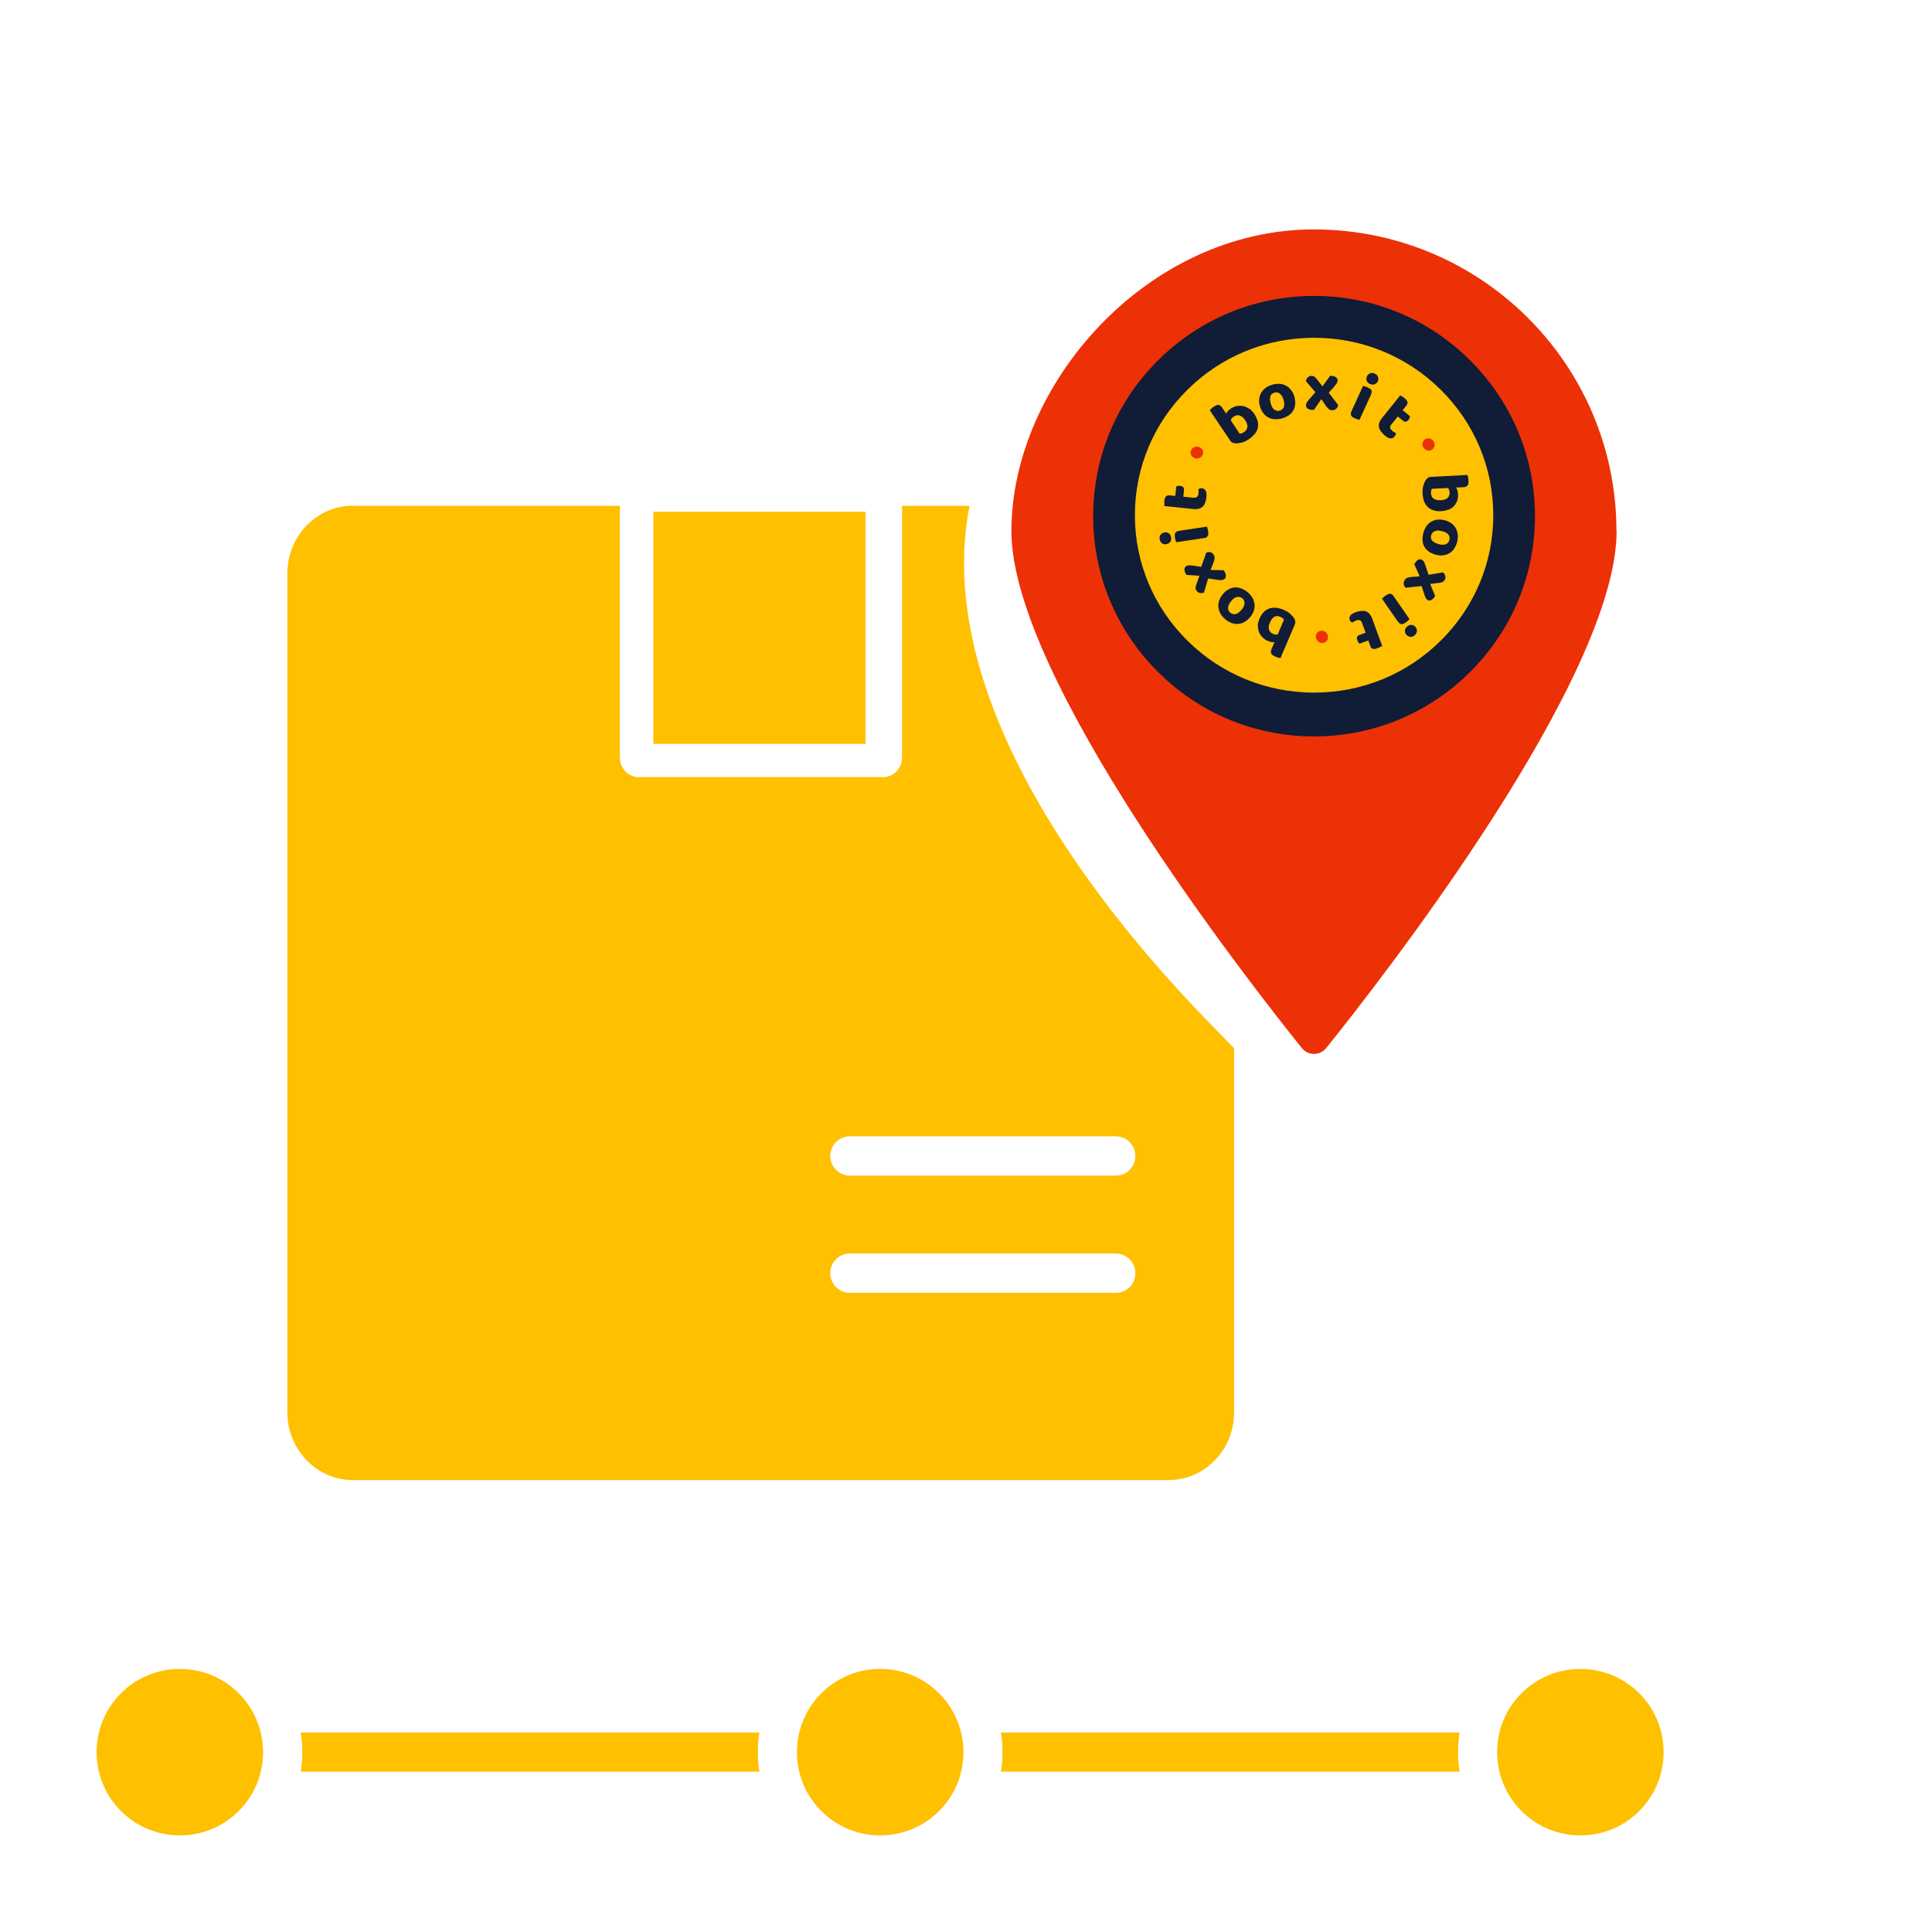 <?xml version="1.0" encoding="UTF-8"?>
<svg id="Layer_1" xmlns="http://www.w3.org/2000/svg" version="1.1" viewBox="0 0 1200 1200">
  <!-- Generator: Adobe Illustrator 29.0.0, SVG Export Plug-In . SVG Version: 2.1.0 Build 186)  -->
  <defs>
    <style>
      .st0 {
        fill: #ed3106;
      }

      .st1 {
        fill-rule: evenodd;
      }

      .st1, .st2 {
        fill: #ffc000;
      }

      .st3 {
        fill: #111c37;
      }
    </style>
  </defs>
  <path class="st1" d="M981.6,1036.6c28.6,0,51.7,23.1,51.7,51.7s-23.1,51.7-51.7,51.7-51.7-23.1-51.7-51.7,23.1-51.7,51.7-51.7ZM219.2,314.1c-22.4,0-40.7,18.8-40.7,41.9v521.4c0,23,18.3,41.9,40.7,41.9h506.6c22.4,0,40.7-18.8,40.7-41.9v-226.3l-16.7-17.2c-74.3-76.5-170.3-203.8-147.6-319.7h-41.9v156.3c0,6.7-5.3,12.2-11.8,12.2h-151.7c-6.5,0-11.8-5.4-11.8-12.2v-156.3h-165.7ZM693,705.8c6.7,0,12.2,5.4,12.2,12.2s-5.4,12.2-12.2,12.2h-165.1c-6.7,0-12.2-5.4-12.2-12.2s5.4-12.2,12.2-12.2h165.1ZM693,778.6c6.7,0,12.2,5.4,12.2,12.2s-5.4,12.2-12.2,12.2h-165.1c-6.7,0-12.2-5.4-12.2-12.2s5.4-12.2,12.2-12.2h165.1ZM405.8,317.9h131.8v144.1h-131.8v-144.1ZM621.7,1076.1h284.9c-1.3,8-1.3,16.3,0,24.3h-284.9c1.3-8,1.3-16.3,0-24.3ZM186.8,1076.1h284.9c-1.3,8-1.3,16.3,0,24.3H186.8c1.3-8,1.3-16.3,0-24.3ZM111.7,1036.6c28.6,0,51.7,23.1,51.7,51.7s-23.1,51.7-51.7,51.7-51.7-23.1-51.7-51.7,23.1-51.7,51.7-51.7ZM546.7,1036.6c28.6,0,51.7,23.1,51.7,51.7s-23.1,51.7-51.7,51.7-51.7-23.1-51.7-51.7,23.1-51.7,51.7-51.7Z"/>
  <g>
    <path class="st0" d="M1004.1,329.9c0,91-145.3,277.5-180.4,321.1-3.9,4.8-11.2,4.8-15.1,0-35-43.6-180.4-230.1-180.4-321.1s84.1-187.4,187.9-187.4,187.9,83.9,187.9,187.4Z"/>
    <path class="st3" d="M816.2,457.4c-36.6,0-71.1-14.2-97-40.1-25.9-25.8-40.2-60.2-40.2-96.7s14.3-70.9,40.2-96.7c25.9-25.8,60.3-40.1,97-40.1s71.1,14.2,97,40.1c25.9,25.8,40.2,60.2,40.2,96.7s-14.3,70.9-40.2,96.7c-25.9,25.8-60.3,40.1-97,40.1Z"/>
    <path class="st2" d="M816.2,430.2c-29.7,0-57.7-11.5-78.7-32.3-21-20.8-32.6-48.5-32.6-77.9s11.6-57.1,32.6-77.9c21-20.8,49-32.3,78.7-32.3s57.7,11.5,78.7,32.3c21,20.8,32.6,48.5,32.6,77.9s-11.6,57.1-32.6,77.9c-21,20.8-49,32.3-78.7,32.3Z"/>
    <ellipse class="st0" cx="743.4" cy="281.1" rx="3.9" ry="3.7"/>
    <g>
      <g>
        <path class="st3" d="M775.7,253.8c-1.1-.8-2.4-1.3-3.7-1.6-1.3-.2-2.5-.2-3.8,0-1.3.3-2.5.8-3.6,1.5-.6.4-1.1.8-1.6,1.3-.5.4-.8.9-1.2,1.5l-.2.4-2.7-4c-.4-.6-.9-.9-1.2-1.1s-.8-.3-1.1-.3c-.4,0-.8,0-1.2.3-.5.2-1,.5-1.5.8-.6.4-1.1.8-1.6,1.3l-.9.9,12.8,19c.7,1.1,1.9,1.5,3.4,1.6,1.1,0,2.4-.2,3.7-.5s2.8-1.1,4.4-2.1,2.6-2.1,3.6-3.2,1.5-2.4,1.9-3.7c.3-1.3.3-2.7,0-4.1-.3-1.4-1-2.9-2-4.5s-2.1-2.6-3.3-3.5ZM774.7,265.3c-.1,1.3-.8,2.3-2,3.1-.5.3-1,.6-1.6.8-.5.1-.8.1-1.2.1h0c0-.1-5.5-8.3-5.5-8.3h0c.3-.6.5-.9.8-1.3.3-.4.7-.7,1.2-1,1.1-.8,2.3-1,3.6-.6s2.3,1.3,3.4,2.9,1.5,3,1.4,4.2h0Z"/>
        <path class="st3" d="M801.7,242c-.9-1.1-1.9-2-3.2-2.6-1.2-.6-2.6-1-4-1-1.4,0-3,.1-4.5.6-1.6.5-3,1.2-4.1,2.1-1.1.8-2,1.9-2.7,3.1-.6,1.2-1,2.6-1.1,3.9-.1,1.4,0,3,.6,4.6.5,1.6,1.2,3,2.1,4.1.9,1.1,1.9,2,3.2,2.6,1.2.6,2.6,1,4,1,1.4,0,3-.1,4.6-.6s3-1.2,4.1-2c2.3-1.6,3.6-4.2,3.8-7,0-1.5-.1-3-.6-4.7-.4-1.5-1.2-2.8-2.1-4ZM797.6,252.5c-.4,1.2-1.2,2-2.5,2.5s-2.4.2-3.5-.5-1.8-2-2.3-3.8-.6-3.2-.3-4.4,1.2-2,2.5-2.4,2.4-.2,3.4.6,1.8,2,2.3,3.7c.5,1.7.6,3.2.3,4.4h0Z"/>
        <path class="st3" d="M831.1,251.7c-.2.9-.5,1.7-1.2,2.2-.6.6-1.5.9-2.4.9-1,0-1.8-.3-2.4-.9-.7-.7-1.3-1.4-1.8-2.2l-2.6-3.8-4.6,6.7h-.3s-.4,0-.4,0c-1.4,0-2.5-.3-3.2-.8s-1-1.2-1-2c0-.6.1-1.2.4-1.7.3-.5.9-1.2,1.7-2.2l3.7-4.3-5.9-6.9c.2-.9.6-1.7,1.2-2.3s1.4-.9,2.3-.9,1.5.2,2,.6c.6.6,1.2,1.2,1.7,1.9l3.1,4,4.8-6.6c1.4,0,2.6.3,3.4.8s1.2,1.2,1.2,2c0,.3,0,.6-.1.9-.1.3-.2.6-.4.9-.2.3-.4.7-.8,1.1l-1.1,1.4-3.1,3.4,5.8,7.6Z"/>
        <g>
          <path class="st3" d="M851.6,245l-7.2,15.8c-.5-.2-.6-.2-1.1-.3-1.1-.3-2.2-.8-3.2-1.4-.3-.2-.6-.5-.8-.9-.2-.3-.3-.7-.3-1.1,0-.6.2-1.1.4-1.6l7.2-15.8c.4.1.7.2,1.1.3,1.2.3,2.4.9,3.2,1.4.4.2.6.5.9.9.2.3.3.7.2,1.1,0,.4-.2.9-.5,1.6Z"/>
          <path class="st3" d="M855.8,236.8c-.4.9-1.1,1.5-2,1.9-.9.3-1.8.3-2.9-.2s-1.7-1.1-2-2-.3-1.8.1-2.7,1.1-1.5,2-1.9,1.8-.3,2.9.2,1.7,1.1,2,2c.3.9.3,1.8-.1,2.7Z"/>
        </g>
        <path class="st3" d="M866.8,270c-.1.4-.3.8-.6,1.1-.6.8-1.4,1.2-2.4,1.2s-2.3-.6-3.8-1.9-3.2-3.3-3.5-5,.2-3.6,1.7-5.5l11.5-14.3s.7.4,1.1.6c.6.3,1.1.7,1.6,1.1.9.8,1.6,1.5,1.8,2.3s0,1.5-.9,2.6l-2.1,2.6,4.6,3.7c-.2.4-.1.5-.2.9-.2.5-.4.9-.7,1.3-.6.7-1.2,1.2-1.7,1.2-.6,0-1.2,0-1.6-.5l-3.4-2.7-4.2,5.2c-.6.7-.7,1.4-.5,2s.7,1.2,1.4,1.8c.6.5,1.4.9,2.1,1.3,0,.3,0,.6-.1.9Z"/>
      </g>
      <g>
        <path class="st3" d="M899.9,316.5c1.2-.5,2.4-1.3,3.3-2.3.9-1,1.5-2.1,1.9-3.3.4-1.2.6-2.6.5-3.9,0-.7-.1-1.4-.3-2.1-.1-.6-.4-1.1-.7-1.8l-.2-.3,4.8-.2c.7,0,1.2-.3,1.6-.5s.7-.5.9-.8c.2-.4.4-.8.4-1.2,0-.6,0-1.1,0-1.7,0-.7-.1-1.4-.3-2.1l-.3-1.3-22.9,1.2c-1.3,0-2.3.9-3.1,2.1-.6.9-1.1,2.2-1.5,3.5s-.5,3-.4,4.8.4,3.3.9,4.7,1.3,2.6,2.2,3.5c1,1,2.2,1.7,3.5,2.1,1.4.5,3,.7,4.8.6s3.3-.4,4.7-1ZM890.5,309.8c-1-.8-1.6-1.9-1.7-3.3,0-.6,0-1.2.1-1.8.1-.5.3-.7.5-1.1h.1s9.9-.5,9.9-.5h.1c.3.5.5.9.6,1.3.2.5.2,1,.3,1.5,0,1.4-.4,2.5-1.3,3.4s-2.4,1.3-4.3,1.4-3.3-.3-4.3-1h0Z"/>
        <path class="st3" d="M896.6,344.9c1.4-.2,2.7-.7,3.8-1.4,1.2-.7,2.2-1.7,2.9-2.9.8-1.2,1.4-2.6,1.8-4.2.4-1.6.5-3.2.3-4.6-.2-1.4-.6-2.7-1.3-3.9-.7-1.2-1.7-2.2-2.8-3-1.2-.8-2.6-1.5-4.2-1.8-1.6-.4-3.2-.5-4.6-.3-1.4.2-2.7.7-3.8,1.4-1.2.7-2.1,1.7-2.9,2.9-.8,1.2-1.4,2.6-1.8,4.2s-.5,3.2-.4,4.6c.2,2.8,1.7,5.3,4,6.8,1.2.8,2.7,1.5,4.4,1.9,1.5.4,3,.5,4.5.3ZM889.7,336c-.9-.9-1.1-2.1-.8-3.4.3-1.3,1.1-2.2,2.3-2.7s2.6-.5,4.4,0c1.8.4,3.1,1.1,3.9,2s1.1,2.1.8,3.4c-.3,1.3-1.1,2.2-2.2,2.7s-2.6.5-4.4,0-3.1-1.1-3.9-2h0Z"/>
        <path class="st3" d="M873.2,365.1c-.7-.6-1.2-1.3-1.3-2.2-.2-.9,0-1.7.5-2.5.6-.9,1.2-1.4,2-1.6.9-.3,1.9-.4,2.8-.5l4.6-.3-3.3-7.4v-.3c.1,0,.3-.4.3-.4.7-1.2,1.5-2,2.3-2.3s1.5-.3,2.2.2c.5.3.9.7,1.2,1.2.3.5.6,1.4,1,2.6l1.8,5.4,9-1.5c.7.7,1.2,1.4,1.4,2.3s.1,1.7-.4,2.4-1,1.2-1.5,1.4c-.8.2-1.7.4-2.5.5l-5,.6,3.1,7.5c-.8,1.2-1.6,2.1-2.4,2.5s-1.6.4-2.3,0c-.3-.2-.5-.4-.7-.6-.2-.2-.4-.5-.5-.8-.2-.3-.3-.7-.5-1.2l-.6-1.7-1.4-4.4-9.5,1Z"/>
        <g>
          <path class="st3" d="M868.3,386.2l-9.9-14.3c.4-.3.5-.5.8-.8.8-.8,1.8-1.5,2.9-2,.4-.2.8-.3,1.2-.3.4,0,.8.1,1.1.3.5.3.9.7,1.2,1.2l9.9,14.3c-.3.3-.5.5-.8.8-.9.8-2,1.6-2.9,2-.4.2-.8.3-1.2.3-.4,0-.8-.1-1.1-.4-.4-.2-.7-.6-1.1-1.2Z"/>
          <path class="st3" d="M873.3,394c-.6-.8-.8-1.7-.6-2.7.2-1,.7-1.7,1.6-2.4s1.8-.9,2.8-.7,1.7.7,2.3,1.5.8,1.7.6,2.7-.7,1.7-1.6,2.4-1.8.9-2.8.7c-.9-.2-1.7-.7-2.3-1.5Z"/>
        </g>
        <path class="st3" d="M839.1,386.3c-.3-.3-.5-.7-.7-1.1-.3-.9-.3-1.8.2-2.7s1.7-1.6,3.6-2.3c2.3-.8,4.5-1,6.1-.5s3,2,3.9,4.3l6.3,17.2c0,0-.7.4-1.1.6-.6.3-1.2.6-1.8.8-1.1.4-2.1.6-2.9.4s-1.3-.8-1.7-2.1l-1.1-3.1-5.5,2c-.3-.3-.4-.4-.6-.7-.3-.4-.5-.8-.7-1.3-.3-.9-.4-1.6-.2-2.1.2-.5.7-1,1.2-1.2l4.1-1.5-2.3-6.3c-.3-.8-.8-1.3-1.5-1.5s-1.4,0-2.3.3c-.8.3-1.5.7-2.2,1.2-.3-.2-.5-.4-.7-.6Z"/>
      </g>
      <g>
        <path class="st3" d="M781.3,388.6c0,1.4.2,2.7.7,4,.5,1.2,1.2,2.3,2.1,3.2.9.9,2,1.7,3.2,2.2.6.3,1.3.5,2,.7.6.1,1.2.2,1.9.2h.4c0,0-1.9,4.4-1.9,4.4-.3.6-.3,1.2-.3,1.7s.1.8.3,1.1c.2.4.5.7.9.9.5.3,1,.6,1.5.8.6.3,1.3.5,2,.7l1.2.3,9-21.1c.5-1.2.2-2.5-.5-3.7-.6-.9-1.5-1.9-2.5-2.8s-2.4-1.8-4.2-2.5c-1.7-.7-3.2-1.1-4.7-1.2-1.5-.1-2.9,0-4.1.5-1.3.5-2.5,1.2-3.4,2.2-1,1-1.9,2.4-2.6,4.1s-1.1,3.2-1.1,4.6ZM791.5,383.1c1.1-.6,2.4-.6,3.7,0,.6.2,1.1.5,1.5.9.4.3.5.6.8.9h0c0,0-3.9,9.2-3.9,9.2h0c-.6.1-1,.1-1.4,0-.5,0-1-.2-1.5-.4-1.3-.5-2.1-1.4-2.5-2.7s-.2-2.7.6-4.4c.7-1.7,1.7-2.9,2.8-3.5h0Z"/>
        <path class="st3" d="M757.2,373.2c-.4,1.3-.6,2.7-.4,4.1.2,1.4.6,2.7,1.3,3.9.7,1.3,1.7,2.4,3,3.5,1.3,1.1,2.6,1.8,4,2.3,1.3.5,2.7.6,4,.5,1.4-.1,2.7-.5,3.9-1.2,1.3-.7,2.4-1.7,3.5-3s1.8-2.7,2.3-4c.4-1.3.6-2.7.4-4.1-.2-1.4-.6-2.7-1.3-3.9-.7-1.2-1.7-2.4-3-3.5s-2.6-1.8-4-2.3c-2.6-1-5.5-.8-7.9.6-1.3.7-2.5,1.7-3.6,3.1-1,1.2-1.7,2.5-2.2,4ZM768.2,370.9c1.2-.4,2.4-.1,3.4.7s1.5,1.9,1.4,3.2-.7,2.6-1.9,4-2.3,2.3-3.5,2.6c-1.2.3-2.4,0-3.4-.8s-1.5-1.9-1.4-3.2.7-2.6,1.9-4c1.1-1.4,2.3-2.3,3.5-2.6h0Z"/>
        <path class="st3" d="M749.3,343.3c.9-.4,1.7-.5,2.5-.3.8.2,1.6.8,2,1.5.5.9.7,1.7.6,2.5-.2.9-.4,1.8-.8,2.7l-1.7,4.3,8.1.2.2.3.2.3c.8,1.2,1.1,2.2,1,3.1s-.4,1.5-1.1,1.9c-.5.3-1,.5-1.6.5-.6,0-1.5,0-2.7-.2l-5.6-.8-2.6,8.8c-.9.3-1.8.4-2.6.2s-1.5-.6-2-1.4-.7-1.4-.6-2c.1-.8.4-1.7.7-2.5l1.7-4.8-8.1-.5c-.8-1.2-1.2-2.3-1.2-3.3s.3-1.6,1-2.1c.3-.2.5-.3.8-.4.3,0,.6-.1.9-.1.4,0,.8,0,1.3,0l1.8.2,4.6.7,3.2-9Z"/>
        <g>
          <path class="st3" d="M732.5,329.7l17.2-2.6c.1.5.2.6.3,1.1.4,1.1.5,2.3.5,3.4,0,.4,0,.8-.3,1.2-.2.4-.5.7-.8.9-.5.3-1,.5-1.6.5l-17.2,2.6c-.1-.4-.2-.7-.4-1.1-.4-1.2-.6-2.5-.5-3.5,0-.4,0-.8.3-1.2.2-.3.5-.6.8-.8.4-.2.9-.4,1.6-.5Z"/>
          <path class="st3" d="M723.3,330.7c1-.2,1.9,0,2.7.6.8.6,1.2,1.4,1.4,2.5.2,1.1,0,2-.6,2.8-.6.8-1.4,1.2-2.4,1.4s-1.9,0-2.7-.6-1.2-1.4-1.4-2.5,0-2,.6-2.8c.6-.8,1.4-1.2,2.4-1.4Z"/>
        </g>
        <path class="st3" d="M745.2,303.4c.4-.1.8-.2,1.3-.1,1,.1,1.7.5,2.3,1.4s.7,2.2.5,4.2c-.3,2.4-1,4.5-2.2,5.7-1.2,1.2-3.1,1.8-5.6,1.6l-18.3-1.9c0,0,0-.8,0-1.3,0-.6,0-1.3,0-1.9.1-1.2.4-2.1.9-2.7s1.3-.8,2.6-.7l3.3.3.6-5.9c.4,0,.5-.2.9-.3.5-.1,1-.1,1.4,0,.9,0,1.6.4,2,.8.4.4.6,1,.5,1.6l-.4,4.3,6.6.7c.9,0,1.5-.2,2-.7s.7-1.2.8-2.2c0-.8,0-1.6,0-2.5.3-.2.5-.3.8-.4Z"/>
      </g>
    </g>
    <ellipse class="st0" cx="887.3" cy="276.1" rx="3.7" ry="3.9" transform="translate(30.1 634.9) rotate(-40)"/>
    <ellipse class="st0" cx="821.1" cy="395.6" rx="3.7" ry="3.9" transform="translate(-62.2 620.3) rotate(-40)"/>
  </g>
</svg>